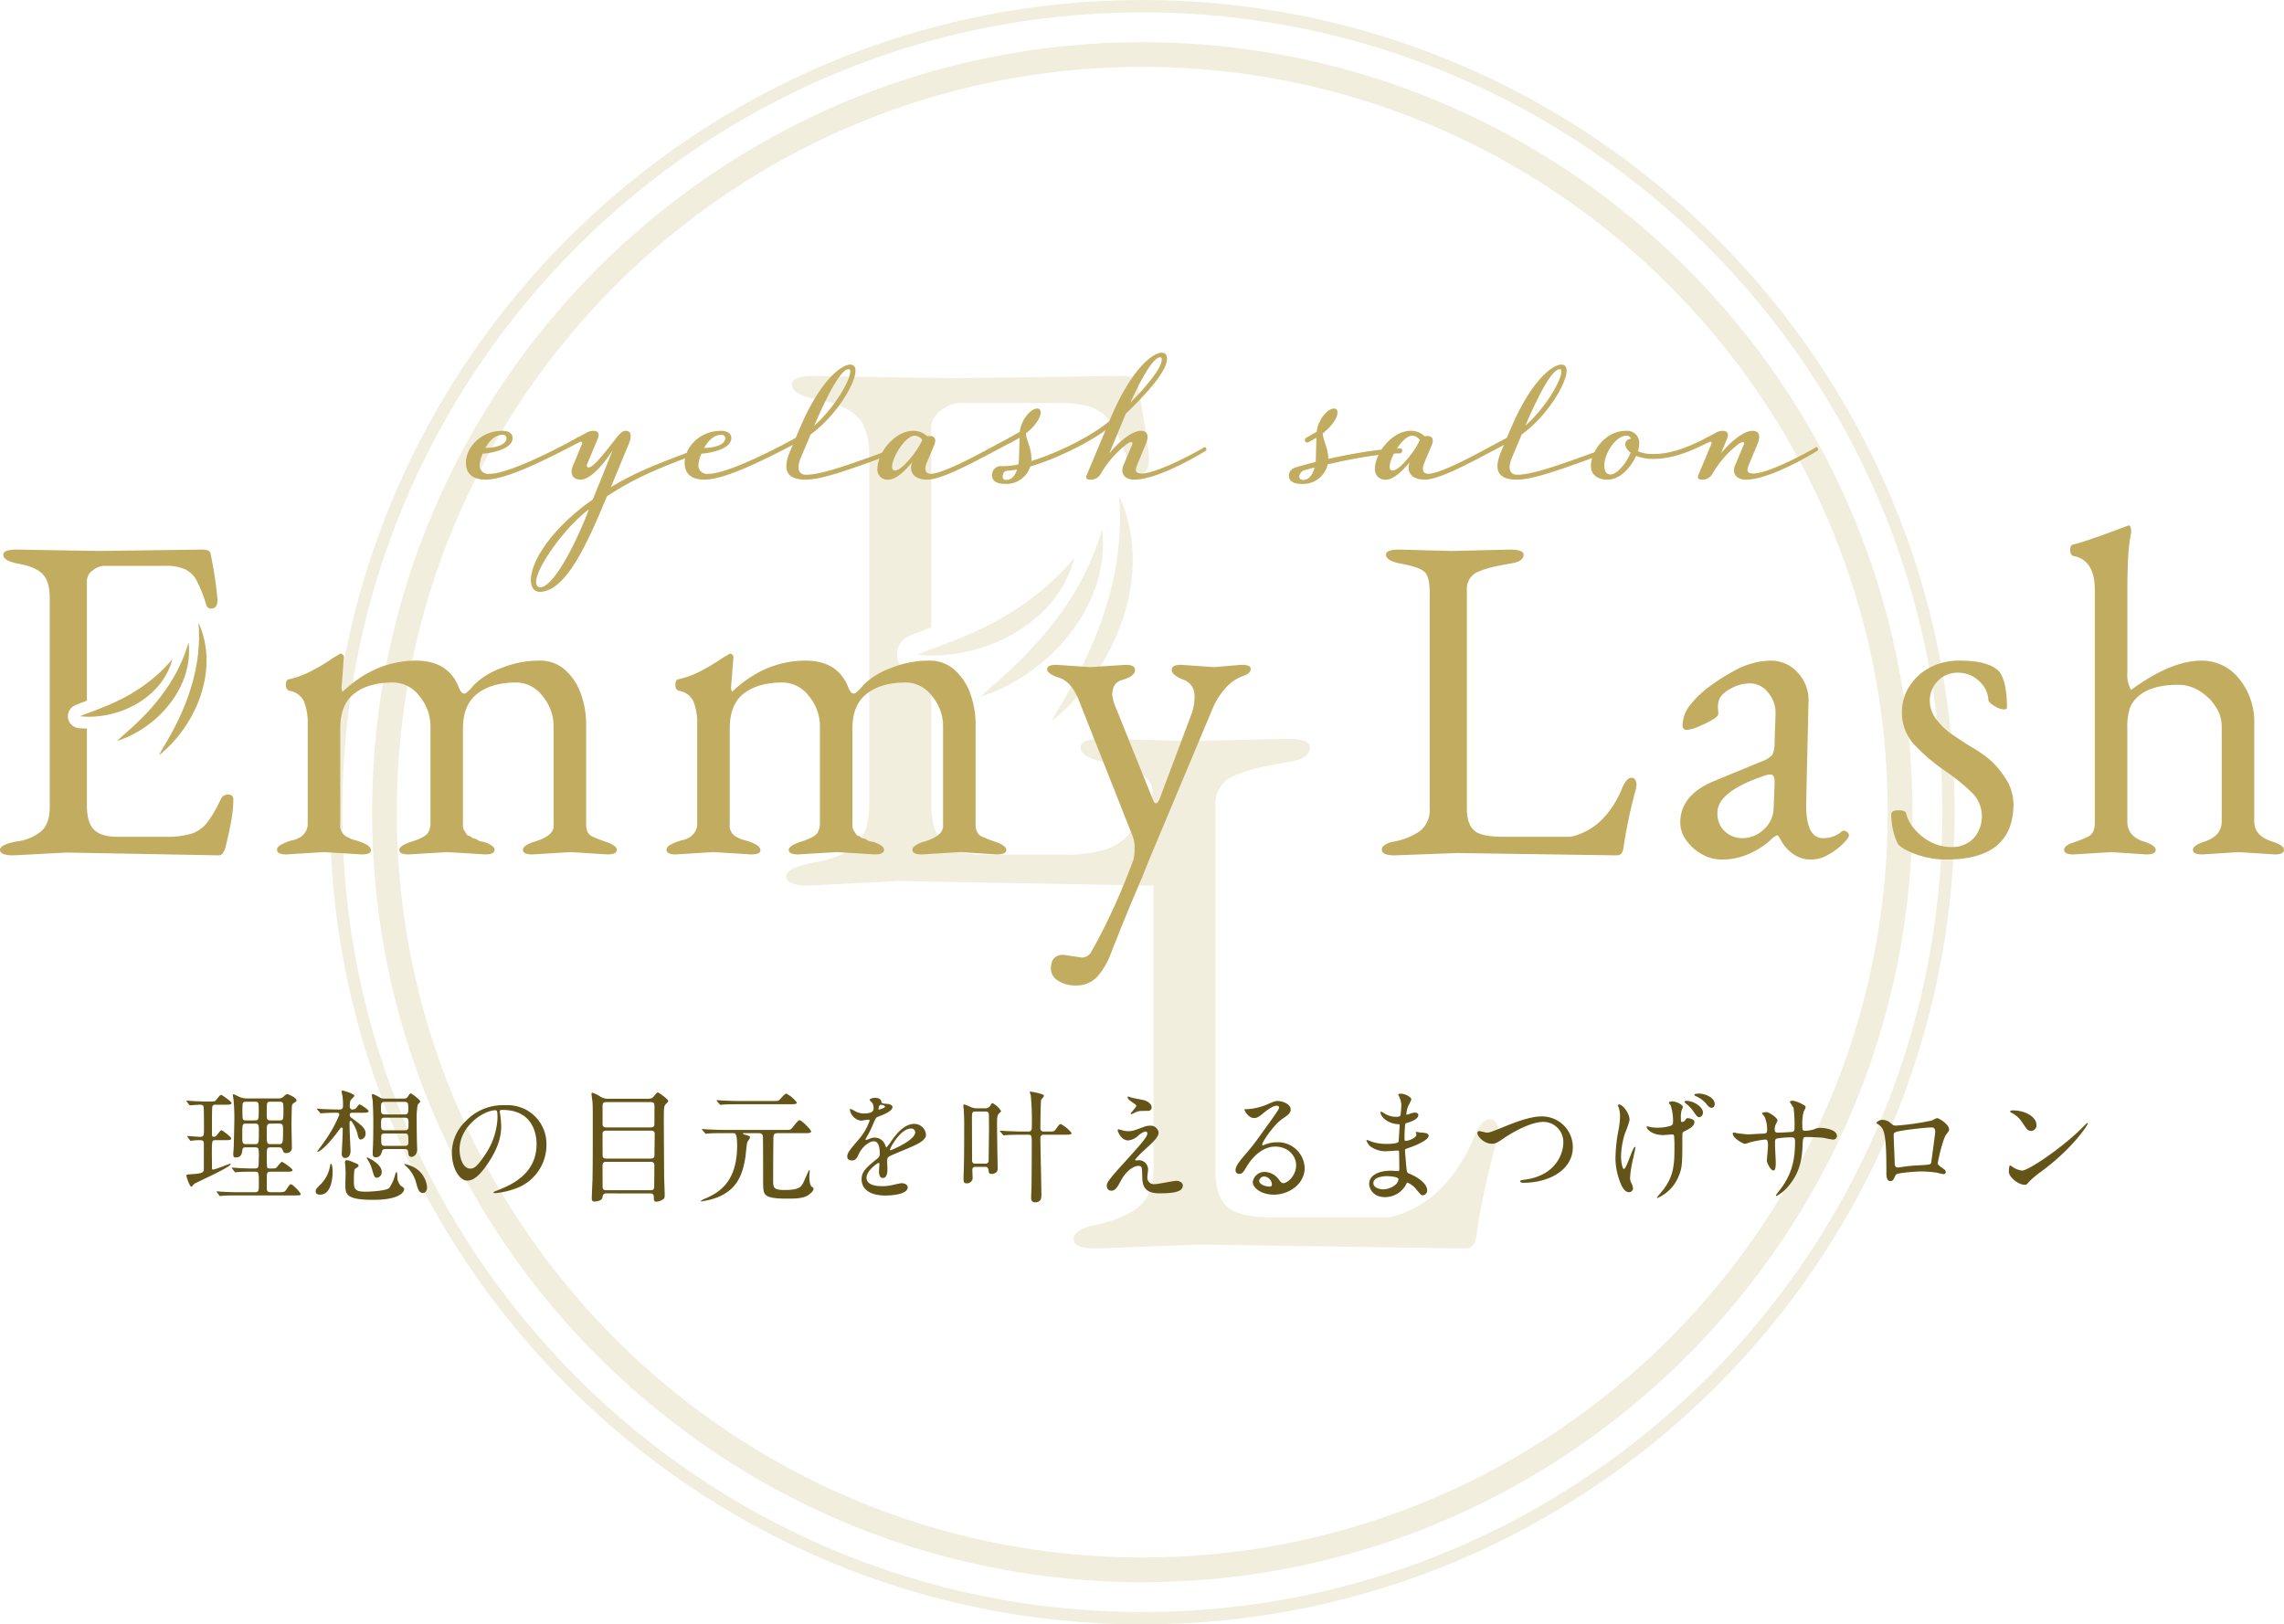 <svg xmlns="http://www.w3.org/2000/svg" width="560.83" height="398.962" viewBox="0 0 560.83 398.962">
  <g id="グループ_2150" data-name="グループ 2150" transform="translate(2004 3198.035)">
    <g id="グループ_2145" data-name="グループ 2145" transform="translate(1148.139 -11331.764)" opacity="0.21" style="mix-blend-mode: multiply;isolation: isolate">
      <path id="パス_13915" data-name="パス 13915" d="M358.342,398.962c-109.994,0-199.482-89.486-199.482-199.48S248.348,0,358.342,0,557.82,89.487,557.82,199.481s-89.484,199.48-199.478,199.48m0-395.927C250.019,3.035,161.9,91.161,161.9,199.481s88.123,196.445,196.446,196.445S554.788,307.8,554.788,199.481,466.661,3.035,358.342,3.035" transform="translate(-3229.999 8133.729)" fill="#c2ac60"/>
      <path id="パス_13916" data-name="パス 13916" d="M357.864,388.123c-104.281,0-189.122-84.839-189.122-189.12S253.583,9.883,357.864,9.883,546.981,94.722,546.981,199s-84.837,189.12-189.118,189.12m0-372.17C256.929,15.953,174.813,98.069,174.813,199s82.117,183.05,183.051,183.05S540.911,299.939,540.911,199,458.8,15.953,357.864,15.953" transform="translate(-3229.522 8134.205)" fill="#c2ac60"/>
      <path id="パス_13917" data-name="パス 13917" d="M438.48,270.6c-1.518,0-2.983,1.9-4.374,5.711q-5.906,12.747-15.794,16.93a23.024,23.024,0,0,1-4.757,1.525H385.782q-8.949,0-11.8-2.668t-2.856-8.941V193.548a7.46,7.46,0,0,1,4.945-7.417,37.026,37.026,0,0,1,5.237-1.713c1.578-.384,4.147-.887,7.7-1.525,3.547-.5,5.327-1.713,5.327-3.615,0-1.4-1.841-2.088-5.515-2.088l-23.97.563-21.311-.563c-3.682,0-5.523.691-5.523,2.088q0,2.672,6.851,3.8c3.174.527,7.471,1.452,9.662,4.115,3.349,4.072-1.346,9.26-3.815,12.455a13.523,13.523,0,0,1-6.372,4.666,33.593,33.593,0,0,1-10.655,1.33H313.907q-6.661,0-9.611-2.856t-2.946-9.9v-31.2c-1.333-.014-2.667-.072-3.963-.212a4.979,4.979,0,0,1-1.466-9.507c1.583-.7,3.175-1.273,4.715-1.83.253-.092.467-.182.713-.273V100.815a5.25,5.25,0,0,1,2.473-4.283,7.786,7.786,0,0,1,4.381-1.8h24.917q5.523,0,8.469,1.428a10.734,10.734,0,0,1,4.756,4.756,54.917,54.917,0,0,1,3.712,9.416c.376,1.27,1.074,1.9,2.089,1.9,1.773,0,2.667-1.2,2.667-3.615q0-3.427-2.855-18.838c-.128-1.143-1.27-1.706-3.427-1.706l-42.238.563-33.672-.563c-3.682,0-5.515.691-5.515,2.088q0,2.672,6.846,3.8,6.662,1.342,9.415,4.284t2.766,9.61v85.611q0,6.661-3.337,9.8t-10.174,4.282q-6.853,1.33-6.853,3.427c0,1.518,1.841,2.284,5.524,2.284l21.874-1.143,62.218,1.143a1.67,1.67,0,0,0,.528-.132v70.029q0,6.1-3.81,9.137t-11.6,4.56c-2.795.766-4.185,1.842-4.185,3.239,0,1.517,1.772,2.284,5.327,2.284l25.683-.955,65.254.955q2.288,0,2.668-3.239.947-7.99,5.131-24.158V274.6a.771.771,0,0,1,.2-.57q0-3.426-2.1-3.427" transform="translate(-3224.831 8137.985)" fill="#c2ac60"/>
      <path id="パス_13918" data-name="パス 13918" d="M335.073,130.642c-4.148,16.231-22.739,25.554-38.63,23.83,2.7-1.189,5.624-2.063,8.3-3.2,11.74-4.473,22-10.724,30.331-20.633" transform="translate(-3223.349 8140.043)" fill="#c2ac60"/>
      <path id="パス_13919" data-name="パス 13919" d="M341.122,123.9c2.216,18.549-12.853,35.793-29.837,41.213,1.607-1.633,3.329-3,4.953-4.475,11.321-10.087,20.6-21.719,24.884-36.738" transform="translate(-3222.63 8139.72)" fill="#c2ac60"/>
      <path id="パス_13920" data-name="パス 13920" d="M344.444,116.082c8.86,19.168-.713,42.884-16.517,55.416,1.165-2.308,2.532-4.4,3.762-6.567,8.571-14.8,14.285-31.489,12.755-48.85" transform="translate(-3221.826 8139.342)" fill="#c2ac60"/>
    </g>
    <g id="グループ_44" data-name="グループ 44" transform="translate(-2004 -3111.408)">
      <g id="グループ_41" data-name="グループ 41" transform="translate(0 0)">
        <g id="グループ_13" data-name="グループ 13">
          <path id="パス_1" data-name="パス 1" d="M109.512,27.237c0-3.594,3.447-7.864,8.994-7.864.6,0,2.47.147,2.47,1.8,0,2.473-4.42,3.6-7.341,3.82a8.383,8.383,0,0,0-.75,2.847,2.1,2.1,0,0,0,2.4,2.1c4.57,0,15.658-5.62,21.652-8.917.223-.15.527,0,.677.3a.562.562,0,0,1-.077.747c-10.338,5.474-18.655,9.294-23.152,9.294-3.52,0-4.87-1.723-4.87-4.124m9.967-6.067c0-.523-.377-.823-.973-.823-1.727,0-3.223,1.423-4.2,3.22,2.47,0,5.17-.747,5.17-2.4" transform="translate(4.89 -0.191)" fill="#c2ac60"/>
          <path id="パス_2" data-name="パス 2" d="M114.724,56.084c0-4.644,4.72-11.538,11.838-17.308,1.123-.97,2.247-1.72,3.37-2.547l4.87-12.061c-1.273,2.023-5.017,7.194-7.864,7.194-1.873,0-2.773-1.35-1.873-3.447l2.247-5.4c.15-.373-.223-.6-.677-.373a.557.557,0,0,1-.82-.223.6.6,0,0,1,.223-.823l2.547-1.35a3.128,3.128,0,0,1,1.5-.373c.9,0,1.65.523,1.05,1.947l-2.62,6.294c-.226.523.147.75.373.75,1.2,0,3.744-3.3,6.894-7.344,1.047-1.35,1.72-1.647,2.173-1.647.9,0,1.944.523.747,3.37l-4.344,10.488c6.217-3.82,12.285-6.067,21.279-9.441a.492.492,0,0,1,.6.377c.076.3.076.523-.15.673-9.814,3.6-16.108,6.22-22.7,10.641-4.944,11.988-10.191,23.449-16.558,23.449-1.347-.073-2.1-1.2-2.1-2.847M128.959,38.7C123.415,42.672,116,52.863,116,56.534c0,.527.227,1.273.973,1.273,3.147,0,8.391-9.738,11.988-19.105" transform="translate(15.633 -0.191)" fill="#c2ac60"/>
          <path id="パス_3" data-name="パス 3" d="M127.057,27.237c0-3.594,3.447-7.864,8.991-7.864.6,0,2.47.147,2.47,1.8,0,2.473-4.417,3.6-7.341,3.82a8.44,8.44,0,0,0-.747,2.847,2.094,2.094,0,0,0,2.4,2.1c4.567,0,15.658-5.62,21.652-8.917.223-.15.523,0,.673.3a.562.562,0,0,1-.077.747c-10.338,5.474-18.652,9.294-23.149,9.294-3.52,0-4.87-1.723-4.87-4.124m9.964-6.067c0-.523-.373-.823-.973-.823-1.724,0-3.22,1.423-4.194,3.22,2.47,0,5.167-.747,5.167-2.4" transform="translate(41.055 -0.191)" fill="#c2ac60"/>
          <path id="パス_4" data-name="パス 4" d="M136.073,35.49l2.173-5.17c5.394-12.961,10.791-16.258,12.588-16.258,1.2,0,1.347.823,1.347,1.5,0,3.147-4.644,11.014-11.014,15.658l-2.4,5.694c-1.273,3-.223,4.2,1.2,4.2,3.3,0,8.391-1.573,21.352-6.37a.5.5,0,0,1,.6.377c.073.3.073.523-.153.673-13.261,4.944-18.432,6.517-21.8,6.517-5.094,0-5.544-2.77-3.9-6.817m14.835-19.779c0-.15,0-.523-.447-.523-.977,0-3.223,1.8-8.394,13.858,4.8-4.194,8.841-11.011,8.841-13.335" transform="translate(57.879 -11.141)" fill="#c2ac60"/>
          <path id="パス_5" data-name="パス 5" d="M142.521,28.664c0-3.9,4.274-9.291,8.767-9.291a4.849,4.849,0,0,1,3.447,1.347,4.151,4.151,0,0,1,.6-.073c1.573,0,1.573,1.2,1.124,2.247l-1.8,4.27c-.9,2.1,0,2.773.9,2.773,3,0,11.541-4.647,15.808-6.97l3.67-1.947c.227-.15.527,0,.676.3a.565.565,0,0,1-.073.747l-3.674,1.95c-7.191,3.82-13.861,7.344-17.232,7.344-3.6,0-4.494-2.25-3.674-4.27-1.87,2.247-4.044,4.27-5.767,4.27a2.472,2.472,0,0,1-2.774-2.7m11.014-7.044a2.411,2.411,0,0,0-1.87-1.05c-2.25,0-5.547,5.32-5.547,7.644,0,.823.45.9.827.9,1.424,0,5.167-4.27,6.591-7.491" transform="translate(72.93 -0.191)" fill="#c2ac60"/>
          <path id="パス_6" data-name="パス 6" d="M152.034,32.721a2.24,2.24,0,0,1,2.173-.977,17.926,17.926,0,0,0,3.97-.447,8.992,8.992,0,0,0,.15-1.423l.15-5.094-1.947,1.047a.563.563,0,0,1-.827-.223.677.677,0,0,1,.227-.823l2.623-1.5c.15-2.4,2.4-5.694,4.267-5.694.6,0,.827.377.827.973,0,1.723-2.174,4.047-3.6,5.094,0,1.723,1.423,3.447,1.347,6.817,7.344-2.244,15.958-6.891,19.405-10.038.153-.15.527-.073.75.15.3.3.226.6,0,.75-3.67,3.37-12.811,8.241-20.452,10.488a6.127,6.127,0,0,1-6.221,4.27c-3.37,0-3.52-2.023-2.847-3.37m5.844-.15c-.823.15-2.4.3-2.4.3a1,1,0,0,0-.9.523c-.453.973-.376,1.723.674,1.723,1.273,0,2.1-1.05,2.62-2.547" transform="translate(91.88 -3.875)" fill="#c2ac60"/>
          <path id="パス_7" data-name="パス 7" d="M159.393,43.153l5.617-13.411c5.547-13.335,10.941-16.635,12.741-16.635,1.2,0,1.347.823,1.347,1.5,0,3-4.87,8.467-10.114,13.485l-4.047,9.741c1.65-2.023,5.17-5.544,7.794-5.544,1.2,0,2.247.75,1.123,3.374l-2.023,4.867c-.6,1.423-.6,2.25,1.05,2.25,3.22,0,11.461-4.12,15.358-6.444.227-.15.45.073.523.3a.5.5,0,0,1-.223.6s-11.238,7.044-17.458,7.044c-2.25,0-3.524-1.423-2.7-3.447l2.174-5.167c.3-.677-.374-.827-1.274-.153a24.968,24.968,0,0,0-6.447,7.344,2.745,2.745,0,0,1-2.62,1.423c-.673,0-1.2-.3-.823-1.123m18.432-28.4c0-.15,0-.523-.447-.523-.9,0-3.073,1.87-7.27,11.161,4.047-4.12,7.717-8.541,7.717-10.638" transform="translate(107.448 -13.107)" fill="#c2ac60"/>
          <path id="パス_8" data-name="パス 8" d="M175.766,33.1a2.4,2.4,0,0,1,1.42-1.05c1.2-.377,2.85-.823,4.874-1.347a3.04,3.04,0,0,0,.077-.827l.147-5.094-1.947,1.05a.562.562,0,0,1-.827-.227.678.678,0,0,1,.227-.823l2.624-1.5c.15-2.4,2.4-5.694,4.267-5.694.6,0,.827.377.827.973,0,1.723-2.174,4.047-3.6,5.1,0,1.723,1.273,3.37,1.35,6.294,5.694-1.277,12.888-2.55,17.682-2.55a.447.447,0,0,1,.447.6c-.073.377-.3.6-.447.6-4.72,0-12.138,1.35-17.832,2.7a6.2,6.2,0,0,1-6.367,4.8c-3.373,0-3.447-1.95-2.923-3m6.067-1.05-2.473.673a1.77,1.77,0,0,0-1.124.977c-.3.673-.223,1.42.827,1.42,1.423,0,2.323-1.347,2.77-3.07" transform="translate(140.961 -3.875)" fill="#c2ac60"/>
          <path id="パス_9" data-name="パス 9" d="M182.43,28.664c0-3.9,4.273-9.291,8.767-9.291a4.849,4.849,0,0,1,3.447,1.347,4.152,4.152,0,0,1,.6-.073c1.574,0,1.574,1.2,1.124,2.247l-1.8,4.27c-.9,2.1,0,2.773.9,2.773,3,0,11.541-4.647,15.808-6.97l3.671-1.947c.227-.15.526,0,.677.3a.565.565,0,0,1-.073.747l-3.673,1.95c-7.191,3.82-13.861,7.344-17.232,7.344-3.6,0-4.5-2.25-3.674-4.27-1.87,2.247-4.044,4.27-5.767,4.27a2.472,2.472,0,0,1-2.773-2.7m11.014-7.044a2.411,2.411,0,0,0-1.87-1.05c-2.25,0-5.547,5.32-5.547,7.644,0,.823.45.9.827.9,1.423,0,5.167-4.27,6.591-7.491" transform="translate(155.193 -0.191)" fill="#c2ac60"/>
          <path id="パス_10" data-name="パス 10" d="M193.111,35.49l2.174-5.17c5.4-12.961,10.791-16.258,12.591-16.258,1.2,0,1.347.823,1.347,1.5,0,3.147-4.647,11.014-11.014,15.658l-2.4,5.694c-1.273,3-.223,4.2,1.2,4.2,3.294,0,8.391-1.573,21.349-6.37a.5.5,0,0,1,.6.377c.073.3.073.523-.15.673-13.261,4.944-18.432,6.517-21.8,6.517-5.1,0-5.547-2.77-3.9-6.817m14.838-19.779c0-.15,0-.523-.45-.523-.973,0-3.22,1.8-8.394,13.858,4.8-4.194,8.844-11.011,8.844-13.335" transform="translate(175.449 -11.141)" fill="#c2ac60"/>
          <path id="パス_11" data-name="パス 11" d="M199.762,27.617c.227-3.524,3.673-8.244,8.617-8.244a2.954,2.954,0,0,1,3.22,3.22,5.973,5.973,0,0,1-.3,1.8,8.811,8.811,0,0,0,3.747.677c3,0,6.967-.753,13.185-4.047.223-.153.527,0,.677.3a.567.567,0,0,1-.077.75c-6.517,3.447-10.638,4.2-13.785,4.2a11.072,11.072,0,0,1-4.2-.75c-1.274,2.847-3.97,5.844-6.967,5.844-2.847,0-4.27-1.5-4.12-3.744m9.741-2.924a2.846,2.846,0,0,1-1.347-1.947,1.472,1.472,0,0,1,1.42-1.427,1.083,1.083,0,0,0-1.124-.747c-2.547,0-5.247,4.194-5.394,6.967-.076,1.35.227,2.547,1.573,2.547s3.82-2.547,4.871-5.394" transform="translate(190.897 -0.191)" fill="#c2ac60"/>
          <path id="パス_12" data-name="パス 12" d="M208.447,30.237l3.224-7.717c.15-.373-.227-.6-.677-.373a.563.563,0,0,1-.827-.227.6.6,0,0,1,.23-.823l2.547-1.347a3.136,3.136,0,0,1,1.5-.377c.9,0,1.647.527,1.05,1.947l-1.5,3.6c1.647-2.02,5.167-5.544,7.788-5.544,1.2,0,2.25.75,1.126,3.374l-2.026,4.87c-.6,1.42-.6,2.247,1.05,2.247,3.223,0,11.464-4.12,15.361-6.444.223-.15.447.073.523.3a.5.5,0,0,1-.224.6s-11.238,7.044-17.458,7.044c-2.247,0-3.52-1.423-2.694-3.447l2.167-5.167c.38-.9-.67-.6-1.273-.153a24.962,24.962,0,0,0-6.441,7.344,2.813,2.813,0,0,1-2.62,1.423c-.6,0-1.2-.223-.827-1.123" transform="translate(208.581 -0.191)" fill="#c2ac60"/>
          <path id="パス_13" data-name="パス 13" d="M105.888,85.986l-9.245.572c-1.525,0-2.281-.38-2.281-1.142,0-.459.3-.854.909-1.2a11.211,11.211,0,0,1,1.944-.857,6.209,6.209,0,0,1,1.252-.343,4.036,4.036,0,0,0,1.142-.456,3.155,3.155,0,0,0,1.145-.8,3.632,3.632,0,0,0,1.139-2.63V54.6a14.037,14.037,0,0,0-.915-5.593,4.64,4.64,0,0,0-3.536-2.623q-.914-.23-.912-1.488t.8-1.365a21.9,21.9,0,0,0,5.305-1.944,51.219,51.219,0,0,0,5.535-3.306l1.714-1.029h.11c.309,0,.572.23.805.686l-.572,7.3a2.365,2.365,0,0,0,.23,1.371q8.1-7.641,18.031-7.647,8.1,0,10.613,6.848c.38.839.8,1.252,1.255,1.252.383,0,1.179-.719,2.4-2.167a18.188,18.188,0,0,1,6.392-3.992,24.8,24.8,0,0,1,9.814-1.941,9,9,0,0,1,5.994,2.17,13.808,13.808,0,0,1,3.937,5.764,22.042,22.042,0,0,1,1.368,7.929V79.138c0,1.524.474,2.51,1.427,2.972a34.378,34.378,0,0,0,3.827,1.482q2.278.914,2.281,1.824c0,.762-.762,1.142-2.281,1.142l-9.022-.572-9.468.572c-1.525,0-2.284-.38-2.284-1.142q0-1.024,2.624-1.941a1,1,0,0,0,.456-.113c2.587-.839,4.035-1.861,4.338-3.083a1.257,1.257,0,0,0,.116-.569V55.171a11.512,11.512,0,0,0-2.74-7.534,8.122,8.122,0,0,0-6.392-3.306q-6.052,0-9.588,2.734t-3.539,8.562v23.51a2.473,2.473,0,0,0,.343,1.6l.459.686a1.019,1.019,0,0,0,.566.566c.38.077.609.2.686.343a1.572,1.572,0,0,0,.8.343c.383.077.609.19.686.343a3.634,3.634,0,0,0,1.6.456q2.627.918,2.623,1.941,0,1.143-2.281,1.142l-9.358-.572-9.475.572q-2.282,0-2.281-1.142,0-1.024,3.2-2.054t3.879-2.167a4.646,4.646,0,0,0,.572-2.057V55.171a11.5,11.5,0,0,0-2.743-7.534,8.118,8.118,0,0,0-6.392-3.306q-6.043,0-9.53,2.682t-3.478,8.614v23.51a3.05,3.05,0,0,0,1.31,2.914,9.411,9.411,0,0,0,1.772.854q4.449,1.143,4.448,2.623c0,.686-.762,1.029-2.281,1.029Z" transform="translate(-26.338 36.666)" fill="#c2ac60"/>
          <path id="パス_14" data-name="パス 14" d="M137.13,85.986l-9.245.572c-1.524,0-2.281-.38-2.281-1.142,0-.459.3-.854.909-1.2a11.208,11.208,0,0,1,1.944-.857,6.209,6.209,0,0,1,1.252-.343,4.036,4.036,0,0,0,1.142-.456,3.155,3.155,0,0,0,1.145-.8,3.632,3.632,0,0,0,1.139-2.63V54.6a14.038,14.038,0,0,0-.915-5.593,4.64,4.64,0,0,0-3.536-2.623q-.914-.23-.912-1.488t.8-1.365a21.9,21.9,0,0,0,5.305-1.944,51.22,51.22,0,0,0,5.535-3.306l1.714-1.029h.11c.309,0,.572.23.805.686l-.572,7.3a2.366,2.366,0,0,0,.23,1.371q8.1-7.641,18.031-7.647,8.1,0,10.613,6.848c.38.839.8,1.252,1.255,1.252.383,0,1.182-.719,2.4-2.167a18.188,18.188,0,0,1,6.392-3.992,24.8,24.8,0,0,1,9.814-1.941,9,9,0,0,1,5.994,2.17A13.808,13.808,0,0,1,200.13,46.9a22.044,22.044,0,0,1,1.368,7.929V79.138c0,1.524.475,2.51,1.427,2.972a34.38,34.38,0,0,0,3.827,1.482q2.278.914,2.281,1.824c0,.762-.762,1.142-2.281,1.142l-9.022-.572-9.468.572c-1.524,0-2.284-.38-2.284-1.142q0-1.024,2.623-1.941a1,1,0,0,0,.456-.113c2.587-.839,4.035-1.861,4.338-3.083a1.256,1.256,0,0,0,.116-.569V55.171a11.512,11.512,0,0,0-2.74-7.534,8.122,8.122,0,0,0-6.392-3.306q-6.052,0-9.588,2.734t-3.539,8.562v23.51a2.473,2.473,0,0,0,.343,1.6l.459.686a1.019,1.019,0,0,0,.566.566c.38.077.609.2.686.343a1.572,1.572,0,0,0,.8.343c.383.077.609.19.686.343a3.634,3.634,0,0,0,1.6.456q2.627.918,2.624,1.941,0,1.143-2.281,1.142l-9.358-.572-9.474.572q-2.282,0-2.281-1.142,0-1.024,3.2-2.054t3.879-2.167a4.644,4.644,0,0,0,.572-2.057V55.171a11.5,11.5,0,0,0-2.743-7.534,8.118,8.118,0,0,0-6.392-3.306q-6.043,0-9.53,2.682t-3.478,8.614v23.51a3.05,3.05,0,0,0,1.31,2.914,9.41,9.41,0,0,0,1.772.854q4.45,1.143,4.448,2.623c0,.686-.762,1.029-2.281,1.029Z" transform="translate(38.06 36.666)" fill="#c2ac60"/>
          <path id="パス_15" data-name="パス 15" d="M174.967,101.035q-1.713,4.22-3.138,7.874a19.029,19.029,0,0,1-3.367,5.819,7.118,7.118,0,0,1-5.593,2.17,7.42,7.42,0,0,1-3.995-1.142,3.412,3.412,0,0,1-1.824-2.969q0-3.421,3.083-3.422l4.567.686a2.65,2.65,0,0,0,2.167-1.258q2.622-4.564,5.247-10.215t5.14-12.38a9.569,9.569,0,0,0,.34-2.856,7.866,7.866,0,0,0-.459-3.077L163.9,46.821q-1.942-4.794-5.137-5.593-2.627-.914-2.624-2.051,0-1.029,2.281-1.029l8.333.569,8.676-.569c1.518,0,2.281.419,2.281,1.255,0,1.068-1.1,1.9-3.309,2.51q-2.282.689-2.284,3.649a11.668,11.668,0,0,0,.915,3.2l9.015,22.372q.344,1.029.8,1.029c.309,0,.609-.377.915-1.139L191.4,50.7a12.542,12.542,0,0,0,.915-4.907,4.039,4.039,0,0,0-2.743-3.995q-2.852-1.143-2.853-2.4t2.287-1.255l8.1.569,6.735-.569c1.524,0,2.281.343,2.281,1.029q0,1.134-2.167,1.825a10.493,10.493,0,0,0-4.108,2.966,17.351,17.351,0,0,0-3.083,4.91L181.245,85.855l-1.825,4.564q-1.827,4.22-4.454,10.616" transform="translate(100.996 38.509)" fill="#c2ac60"/>
          <path id="パス_16" data-name="パス 16" d="M201.584,103.429,186.177,104q-3.2,0-3.2-1.371c0-.839.833-1.482,2.51-1.941a16.212,16.212,0,0,0,6.961-2.737,6.6,6.6,0,0,0,2.284-5.483V39.513q0-3.986-1.258-5.134c-.836-.762-2.623-1.405-5.363-1.941-2.74-.456-4.111-1.212-4.111-2.281q0-1.258,3.315-1.255l12.784.34,14.379-.34q3.306,0,3.309,1.255c0,1.139-1.068,1.864-3.2,2.167q-3.2.574-4.623.915a21.65,21.65,0,0,0-3.141,1.029,4.474,4.474,0,0,0-2.966,4.448V92.47q0,3.77,1.714,5.366t7.074,1.6h16.662a13.663,13.663,0,0,0,2.853-.915q5.937-2.507,9.475-10.154c.833-2.287,1.714-3.426,2.624-3.426q1.258,0,1.258,2.054a.464.464,0,0,0-.116.343v.23a121.044,121.044,0,0,0-3.08,14.492q-.23,1.942-1.6,1.944Z" transform="translate(156.328 19.453)" fill="#c2ac60"/>
          <path id="パス_17" data-name="パス 17" d="M228.714,82.21a18.9,18.9,0,0,1-4.739,2.966,15.974,15.974,0,0,1-6.9,1.482,9.792,9.792,0,0,1-4.852-1.31,11.431,11.431,0,0,1-3.827-3.423,7.4,7.4,0,0,1-1.482-4.283q0-6.846,8.33-10.267l11.642-4.8a6.421,6.421,0,0,0,2.624-1.595,6.807,6.807,0,0,0,.572-2.972l.23-7.071v-.23a7.583,7.583,0,0,0-1.883-5.134,5.572,5.572,0,0,0-4.283-2.173,9.519,9.519,0,0,0-4.678,1.2,6.96,6.96,0,0,0-2.737,2.226,5.277,5.277,0,0,0-.572,2.4l.113,1.595c0,.456-.533.992-1.6,1.6a29.334,29.334,0,0,1-3.425,1.653,8.119,8.119,0,0,1-2.624.738c-.762,0-1.139-.34-1.139-1.022a8.192,8.192,0,0,1,1.825-5.027,23.738,23.738,0,0,1,4.739-4.561,48.579,48.579,0,0,1,6.1-3.882,18.9,18.9,0,0,1,8.905-2.51,8.812,8.812,0,0,1,6.735,2.966,9.817,9.817,0,0,1,2.623,7.191l-.569,24.652v.686q0,8.1,4.105,8.1a6.674,6.674,0,0,0,4.567-1.6.8.8,0,0,1,.572-.223,1.273,1.273,0,0,1,.851.343,1.131,1.131,0,0,1,.4.909v.116a9.072,9.072,0,0,1-1.938,2.284,16.393,16.393,0,0,1-3.426,2.4,8.008,8.008,0,0,1-3.762,1.022,7.428,7.428,0,0,1-4.739-1.482A9.887,9.887,0,0,1,231.8,82.21c-.536-.989-.876-1.485-1.029-1.485q-.574,0-2.054,1.485m-12.668-7.078a5.937,5.937,0,0,0,1.825,4.626,6.38,6.38,0,0,0,4.451,1.653,7.635,7.635,0,0,0,5.02-2.054,7.307,7.307,0,0,0,2.51-5.6l.23-5.59V67.6q0-1.823-1.026-1.825a4.627,4.627,0,0,0-1.6.343Q216.048,70,216.047,75.133" transform="translate(205.662 37.818)" fill="#c2ac60"/>
          <path id="パス_18" data-name="パス 18" d="M253.858,72.964q0,13.7-16.436,13.693a21.416,21.416,0,0,1-7.874-1.423q-3.66-1.428-4.225-2.682a16.994,16.994,0,0,1-1.482-6.964c0-.68.6-1.022,1.825-1.022,1.142,0,1.748.266,1.825.8a9.315,9.315,0,0,0,2.112,3.882,12.917,12.917,0,0,0,3.992,3.138,10.521,10.521,0,0,0,4.852,1.2,7.3,7.3,0,0,0,5.651-2.17,8.193,8.193,0,0,0-.058-10.785,46.874,46.874,0,0,0-6.848-5.648,45.236,45.236,0,0,1-7.815-6.677,11.46,11.46,0,0,1-2.911-7.935,11.6,11.6,0,0,1,1.711-6.049,13.225,13.225,0,0,1,4.9-4.678,15.421,15.421,0,0,1,7.763-1.828q6.851,0,9.475,2.623,1.933,2.516,1.938,8.905c0,.306-.266.453-.8.453a5.166,5.166,0,0,1-2.287-.854c-.986-.569-1.482-1.084-1.482-1.54a6.635,6.635,0,0,0-2.281-4.564,7.224,7.224,0,0,0-5.137-2.057,6.581,6.581,0,0,0-5.02,2.057,6.74,6.74,0,0,0-1.944,4.791,7.556,7.556,0,0,0,1.944,5.02,15.472,15.472,0,0,0,3.422,3.2q.68.464,1.769,1.2t2.565,1.656q1.942,1.139,3.254,2.054a21.188,21.188,0,0,1,2.565,2.109,21.5,21.5,0,0,1,2.74,3.367,11.753,11.753,0,0,1,2.287,6.735" transform="translate(240.553 37.816)" fill="#c2ac60"/>
          <path id="パス_19" data-name="パス 19" d="M249.236,107.2l-9.248.572q-2.278,0-2.278-1.142,0-1.024,2.054-1.711a35.11,35.11,0,0,0,3.765-1.485q1.713-.794,1.711-3.426V42.827q0-7.306-5.134-8.33c-.615-.153-.918-.646-.918-1.485s.269-1.292.8-1.368q2.971-.684,13.24-4.567l.233-.113c.453,0,.686.456.686,1.371a3.806,3.806,0,0,1-.113,1.026,46.857,46.857,0,0,0-.634,5.991q-.165,3.485-.172,7.935V63.142a7.385,7.385,0,0,0,.918,4.225q9.817-7.186,17.232-7.191a11.621,11.621,0,0,1,9.3,4.451,16.74,16.74,0,0,1,3.707,11.07V99.663q0,3.66,4.678,5.024c1.754.612,2.626,1.258,2.626,1.941,0,.762-.759,1.142-2.284,1.142l-8.9-.572-8.9.572c-1.525,0-2.281-.38-2.281-1.142,0-.683.869-1.329,2.623-1.941q4.445-1.368,4.448-5.024V76.382A8.851,8.851,0,0,0,274.8,71.3a12.653,12.653,0,0,0-4-3.765,9.668,9.668,0,0,0-5.017-1.43q-6.282,0-9.478,2.51a7.6,7.6,0,0,0-2.449,3.144,15.127,15.127,0,0,0-.634,5.076v23.168q.23,3.545,4.344,4.681,2.622.918,2.624,1.941c0,.762-.765,1.142-2.281,1.142Z" transform="translate(269.139 15.456)" fill="#c2ac60"/>
          <g id="グループ_5" data-name="グループ 5" transform="translate(0 48.356)">
            <path id="パス_20" data-name="パス 20" d="M128.067,89.047a1.988,1.988,0,0,0-1.714,1.142,30.815,30.815,0,0,1-3.254,5.648,8.132,8.132,0,0,1-3.82,2.8,20.136,20.136,0,0,1-6.392.8H101.018q-4,0-5.767-1.714t-1.766-5.936V72.856c-.692-.015-1.387-.037-2.06-.11a2.929,2.929,0,0,1-.86-5.593c.931-.407,1.867-.747,2.77-1.074.055-.021.1-.04.15-.058V36.547a3.147,3.147,0,0,1,1.482-2.568,4.673,4.673,0,0,1,2.63-1.084h14.948a11.957,11.957,0,0,1,5.079.857,6.42,6.42,0,0,1,2.853,2.853,32.858,32.858,0,0,1,2.229,5.648c.223.762.643,1.142,1.252,1.142q1.6,0,1.6-2.17a95.386,95.386,0,0,0-1.714-11.3c-.077-.686-.762-1.022-2.054-1.022L96.45,29.24l-20.2-.337c-2.21,0-3.309.413-3.309,1.252,0,1.068,1.365,1.825,4.105,2.281q4,.8,5.648,2.568t1.659,5.767V92.127q0,3.995-2,5.878a11.456,11.456,0,0,1-6.1,2.568q-4.114.8-4.111,2.057c0,.909,1.105,1.368,3.312,1.368l13.121-.686L125.9,104c.686,0,1.215-.649,1.595-1.941q.914-3.655,1.43-6.563a30.2,30.2,0,0,0,.514-5.195c0-.833-.462-1.252-1.371-1.252" transform="translate(-72.141 -28.903)" fill="#c2ac60"/>
            <path id="パス_21" data-name="パス 21" d="M101.264,37.7c-2.44,9.545-13.375,15.028-22.721,14.014,1.592-.7,3.309-1.212,4.883-1.88,6.9-2.63,12.937-6.306,17.838-12.135" transform="translate(-58.945 -10.778)" fill="#c2ac60"/>
            <path id="パス_22" data-name="パス 22" d="M99.08,36.338c1.3,10.91-7.558,21.052-17.547,24.239.946-.961,1.956-1.766,2.914-2.633C91.1,52.012,96.564,45.173,99.08,36.338" transform="translate(-52.782 -13.578)" fill="#c2ac60"/>
            <path id="パス_23" data-name="パス 23" d="M94.6,34.764c5.21,11.272-.419,25.222-9.713,32.593.686-1.359,1.488-2.59,2.213-3.863,5.039-8.706,8.4-18.521,7.5-28.73" transform="translate(-45.872 -16.822)" fill="#c2ac60"/>
          </g>
        </g>
      </g>
      <path id="パス_13843" data-name="パス 13843" d="M-240.109-25.676a4.494,4.494,0,0,1-1.851-.273c-.273-.091-1.578-.759-1.73-.759-.121,0-.121.091-.121.182,0,.152.121.941.152,1.123.061.607.212,2.276.212,4.764,0,.364-.121,5.887-.152,6.737,0,.273-.121,1.608-.121,1.912,0,.637.152.819.577.819,1.366,0,1.517-.85,1.669-1.851.121-.637.334-.637,1.032-.637h1.973c.273,0,.728,0,.91.334a8.577,8.577,0,0,1,.091,2.367c0,2.246,0,2.488-.941,2.488h-.577c-.971,0-1.942-.03-3.763-.121-.182,0-1.032-.091-1.214-.091-.061,0-.121.03-.121.061,0,.061.03.061.121.212l.546.7c.091.121.152.182.243.182s.486-.061.577-.061c.728-.061,2.094-.091,3.46-.091h.728c.971,0,.971.182.971,2.883,0,1.7,0,2.155-.941,2.155h-4.37c-.789,0-1.73,0-3.763-.121-.152,0-1.032-.091-1.214-.091-.061,0-.091.03-.091.061a.385.385,0,0,0,.121.212l.516.7c.091.121.152.182.243.182.061,0,.728-.061.819-.091,1.092-.061,2.488-.061,3.247-.061h14.293c1.244,0,1.4,0,1.4-.334,0-.364-1.912-2.4-2.4-2.4-.243,0-.334.121-.971,1.092-.577.85-.637.85-2,.85h-2.033c-.364,0-.789-.091-.88-.546-.03-.182-.03-.425-.03-2.488,0-1.608,0-2,.91-2h3.915c.941,0,1.487,0,1.487-.425,0-.364-2.4-2-2.579-2-.273,0-1.153,1.214-1.366,1.426-.152.152-.334.212-1.214.212-.7,0-.941,0-1.062-.273a23.313,23.313,0,0,1-.091-2.61c0-2.064,0-2.306.91-2.306h1.973c.364,0,.728,0,.91.425.395.88.425.971.941.971a1.29,1.29,0,0,0,1.426-1.457c0-.759-.091-4.522-.091-5.371,0-1.4.061-4.188.091-4.552a1.021,1.021,0,0,1,.516-.941c.486-.3.637-.395.637-.637,0-.637-2.124-1.548-2.337-1.548a3.461,3.461,0,0,0-.88.668,1.738,1.738,0,0,1-1.335.425Zm-.455,5.4c-.91,0-.91-.121-.91-2.61,0-1.669,0-1.973.91-1.973h2.185c.91,0,.91.3.91,1.942,0,2.367,0,2.64-.91,2.64Zm8.072.789c1,0,1,.364,1,1.942,0,2.944-.091,3.1-1.062,3.1H-234.5c-1,0-1-.152-1-2.883,0-1.821,0-2.155,1-2.155Zm-8.072,5.038c-.941,0-.941-.364-.941-2.033,0-2.883,0-3,.941-3h2.185c.941,0,.941.364.941,1.973,0,2.762,0,3.065-.941,3.065Zm8.163-10.409c1,0,1,.212,1,2.276s0,2.306-1,2.306H-234.5c-1,0-1-.273-1-1.973,0-2.549,0-2.61,1-2.61Zm-13.2,9.438c.85,0,1.366,0,1.366-.455,0-.364-2.215-2-2.4-2-.243,0-1,1.123-1.184,1.3a1.019,1.019,0,0,1-.7.334c-.425,0-.425-.395-.425-.546v-3.247c0-.577,0-3.4.091-3.672a.732.732,0,0,1,.789-.425h2.458c.91,0,1.457,0,1.457-.425,0-.364-2.367-2-2.549-2-.3,0-1.153,1.184-1.366,1.426-.243.212-.364.212-1.517.212h-.577c-1.244,0-2.458-.061-3.733-.121-.182,0-1.032-.091-1.244-.091-.061,0-.091,0-.091.061s.061.091.121.212l.516.7c.091.152.152.182.273.182,0,0,2.033-.152,2.4-.152.425,0,.819.061.91.516s.091,4.552.091,5.341c0,1.639,0,2.033-.971,2.033-.486,0-2.883-.212-3.035-.212-.061,0-.091.03-.091.061,0,.061,0,.091.091.212l.516.7c.091.152.121.212.243.212.091,0,.637-.091.759-.091a14.127,14.127,0,0,1,1.517-.061c.88,0,.941.364.941,1.062v5.766c0,1,0,1.335-2.883,1.517-1.275.091-1.4.091-1.4.364,0,.395.85,2.731,1.214,2.731.121,0,.577-.577.7-.7.516-.395,8.983-4.1,8.983-4.886,0-.03-.03-.061-.091-.061-.364,0-3.7,1.426-4.249,1.426-.212,0-.243-.152-.273-.3,0-.486-.03-3.369-.03-3.551,0-3.338.03-3.369.941-3.369Zm43.912,2.185c.364,0,.85,0,.91.668.091.819.152,1.244.85,1.244.364,0,1.366-.334,1.366-1.942,0-.3-.061-1.578-.061-1.851-.03-1.669-.061-3.369-.061-5.038a20.1,20.1,0,0,1,.243-3.945c.091-.152.637-.668.637-.819,0-.455-2.185-2-2.367-2-.212,0-.7.88-.819,1a1.218,1.218,0,0,1-.88.3h-4.643a2.423,2.423,0,0,1-1.153-.243,11.621,11.621,0,0,0-1.73-.88.268.268,0,0,0-.3.3c0,.182.152.971.182,1.123.121,1.3.182,4.036.182,5.371,0,.243,0,4.7-.091,6.13-.03.455-.061,1.335-.061,1.7,0,.607.182.91.759.91,1.153,0,1.4-1,1.548-1.517.121-.516.637-.516.85-.516Zm.03-7.708c.941,0,.971.334.971,1.548s-.03,1.548-.971,1.548h-4.825c-.941,0-.941-.334-.941-1.548s0-1.548.941-1.548Zm-.061-3.884c.971,0,.971.425.971,1.548s0,1.548-.971,1.548h-4.734c-1,0-1-.425-1-1.548s0-1.548,1-1.548Zm.091,7.769c.91,0,.91.243.91,2.246,0,.789-.546.789-.91.789h-4.855c-.91,0-.91-.243-.91-2.276,0-.759.546-.759.91-.759Zm-10.5-5.1c1.032,0,1.639,0,1.639-.395s-2.064-1.669-2.215-1.669c-.212,0-.789.91-.941,1.032a1.585,1.585,0,0,1-.85.243.628.628,0,0,1-.607-.607,4.934,4.934,0,0,1,.152-1.578c.061-.243.971-.971.971-1.184,0-.516-2.7-1.275-2.792-1.275-.121,0-.364.03-.364.212s.212.971.243,1.153a18.638,18.638,0,0,1,.121,2.367c0,.91-.516.91-.91.91-1.153,0-3.126-.061-4.279-.121-.182,0-.941-.091-1.092-.091-.061,0-.121,0-.121.061s0,.061.121.212l.607.7c.091.121.152.182.243.182.121,0,.577-.061.668-.061.182,0,1.275-.091,3.4-.091a.473.473,0,0,1,.455.486,30.365,30.365,0,0,1-3.368,6.16c-.3.455-2.064,2.853-2.064,2.913,0,.03,0,.061.03.061.061,0,1.4-.091,5.22-5.22.516-.668.577-.759.728-.759a.3.3,0,0,1,.3.273c0,.334-.061,1.851-.061,2.155,0,.637-.182,3.4-.182,3.975,0,.243,0,1.062.819,1.062,1.335,0,1.335-1.517,1.335-1.79,0-.3-.212-4.279-.212-5.1,0-.273-.03-1.548-.03-1.821,0-.334.212-.425.3-.425.273,0,1.4,2.033,1.639,3.217.182.88.364,1.4.819,1.4A1.45,1.45,0,0,0-211.219-17c0-1.335-.971-2.064-3.52-3.945a.877.877,0,0,1-.395-.7c0-.121.061-.516.607-.516Zm-2.822,11.866a2.756,2.756,0,0,0-.85-.212c-.486,0-.486.334-.486.546,0,.152.091.819.091.971.03.607.061,1.214.061,1.79,0,.364-.061,2.155-.061,2.549,0,2.458,0,3.884,6.858,3.884,7.071,0,7.587-2.276,7.587-2.61,0-.273-.182-.425-.819-.85a3.008,3.008,0,0,1-.85-2.246c-.061-.971-.061-1.092-.212-1.092-.182,0-.243.273-.364.7a10.114,10.114,0,0,1-1.4,3.156c-.759.759-4.764.941-5.887.941-2.822,0-2.822-.85-2.822-2.974,0-.546,0-2.458.3-2.64.577-.364.85-.546.85-.759a.648.648,0,0,0-.455-.516C-213.434-9.683-214.8-10.23-214.952-10.29Zm-4.37,2.7c0-.395-.061-2.033-.425-2.033-.091,0-.182.364-.273.85a8.111,8.111,0,0,1-2.094,4.036c-1.244,1.244-1.366,1.4-1.366,1.942,0,.668.668.759,1.123.759C-219.443-2.036-219.322-6.831-219.322-7.589Zm23.185,3.7a6.158,6.158,0,0,0-4.066-5.25,13.223,13.223,0,0,0-1.457-.455c-.03,0-.061,0-.061.091a4.266,4.266,0,0,0,.516.546,8.517,8.517,0,0,1,2.246,3.52c.607,2.246.85,3,1.881,3C-196.653-2.43-196.137-2.916-196.137-3.887ZM-207.274-7.65c0-2.033-3.551-3.551-3.581-3.551s-.061.061-.061.091c0,.152.03.212.182.455a9.56,9.56,0,0,1,1.153,2.579c.425,1.517.516,1.882,1.184,1.882A1.343,1.343,0,0,0-207.274-7.65Zm29.619-15.2c8.285,0,8.406,7.223,8.406,8.406,0,7.556-6.585,10.166-9.741,11.41-.759.3-.819.334-.819.425,0,.182.182.212.3.212a18.652,18.652,0,0,0,5.038-1.123,11.317,11.317,0,0,0,7.647-10.682,9.512,9.512,0,0,0-5.28-8.831,9.886,9.886,0,0,0-4.886-.971,12.556,12.556,0,0,0-9.681,3.945,10.69,10.69,0,0,0-3.368,7.738c0,3.7,1.79,6.828,3.793,6.828,1.214,0,2.762-.728,5.189-4.431,2.671-4.036,3.126-6.858,3.126-8.892a23.262,23.262,0,0,0-.3-3.277c0-.121-.061-.243-.061-.334C-178.293-22.611-178.262-22.854-177.655-22.854Zm-1.7.091c.395,0,.516.152.516,1.973a17.358,17.358,0,0,1-2.974,8.831c-2.094,3.156-2.822,3.52-3.7,3.52-1.851,0-2.64-2.7-2.64-4.673C-188.155-18.848-182.238-22.763-179.355-22.763ZM-141.36-2.339c.668,0,.91.273.91.941,0,.637,0,1.092.637,1.092A3.167,3.167,0,0,0-138.3-.822c.516-.3.516-.516.516-1.366,0-.637-.121-3.4-.121-3.975-.03-.789-.091-13.474-.091-13.9,0-3.7.03-3.763.607-4.34.364-.334.455-.486.455-.668,0-.425-2.306-2.064-2.549-2.064-.182,0-.243.121-.941.91-.395.486-.637.637-1.669.637h-9.316a3.715,3.715,0,0,1-2.064-.455,7.506,7.506,0,0,0-2.094-1.032c-.152,0-.182.182-.182.3,0,.334.212,1.73.243,2.033.061,1.244.061,2.155.061,3.642,0,9.134,0,11.8-.061,15.234-.03.759-.182,4.066-.182,4.734,0,.364.03.789.7.789.364,0,1.79-.182,1.912-.941.091-.637.182-1.062,1-1.062ZM-152.073-10.9c-.334,0-.88,0-.941-.607-.03-.152-.03-4.552-.03-5.25,0-.607.061-1,.971-1h10.864c.941,0,.971.395.971,1.062,0,.7-.061,4.127-.061,4.916,0,.759-.364.88-.971.88Zm10.834-13.869c.941,0,.941.486.941,1s0,4.491-.03,4.643c-.091.486-.486.577-.91.577H-152.1c-.91,0-.941-.486-.941-1v-4.37c0-.546.182-.85.941-.85ZM-152.073-3.128c-.425,0-.819-.061-.941-.546-.03-.182-.03-4.613-.03-5.341,0-.789.152-1.092.971-1.092H-141.3c.546,0,.91.121.971.759.03.607-.03,4.249-.03,5.038s-.03,1.184-.971,1.184Zm36.993-14.02c.728,0,1.244,0,1.4.7.061.273.061,6.525.061,10.348,0,2.61,0,3.611.7,4.188,1.032.85,3.672.85,5.523.85,2.033,0,3.793-.091,4.977-.941.394-.273,1.184-.941,1.184-1.457,0-.212-.03-.243-.516-.607-.182-.152-.516-.789-.516-2.519,0-.182.091-1.062.091-1.244,0-.061,0-.212-.091-.212-.03,0-.091.061-.152.121-.061.091-.91,2.033-1.092,2.428-.728,1.578-1.092,2.306-4.825,2.306-2.822,0-2.822-.546-2.822-2.7,0-1.184.03-10.045.091-10.53.121-.728.516-.728,1.548-.728h6.069c1,0,1.608,0,1.608-.425s-2.306-2.762-2.853-2.762c-.364,0-1.639,1.79-1.973,2.094-.3.3-.455.3-1.76.3h-14.6c-1.426,0-2.762-.061-4.158-.121-.182,0-1.123-.091-1.335-.091-.091,0-.121,0-.121.061s.03.061.121.212l.607.7c.091.121.152.182.273.182.091,0,.516-.061.637-.061,1.062-.091,3.126-.091,3.824-.091H-121c.546,0,1,0,1,3.1,0,8.74-4.279,11.41-7.678,12.9a5.48,5.48,0,0,0-1.275.668c0,.061.091.091.152.091.3,0,1.669-.3,1.851-.334,7.1-1.7,8.345-6.494,9.013-10.712.061-.486.273-3,.455-3.551a7.044,7.044,0,0,0,.668-1.092c0-.243-.243-.395-.668-.516-.243-.061-1.123-.3-1.123-.425s.212-.121.516-.121Zm-4.37-7.89c-1.4,0-2.762-.061-4.158-.121-.182,0-1.123-.091-1.335-.091-.061,0-.091,0-.091.061s0,.061.121.212l.577.7c.121.121.182.182.273.182s.546-.061.637-.061c1.062-.091,3.156-.091,3.854-.091h12.624c1,0,1.608,0,1.608-.425a7.229,7.229,0,0,0-2.61-2.185c-.334,0-1.457,1.366-1.73,1.608-.243.212-.395.212-1.639.212Zm27.646,14.6c.971,0,1.3-.728,1.639-1.487.789-1.821,2.579-3.217,3.733-3.217,1.214,0,1.457,1.7,1.457,3.065a1.293,1.293,0,0,1-.455,1.062c-2.853,2.306-4.006,3.277-4.006,5.22,0,2.4,2.033,3.975,5.887,3.975.728,0,5.432-.121,5.432-2,0-.728-.85-1.032-1.487-1.032-.395,0-2.337.486-2.762.546a9.393,9.393,0,0,1-1.942.182c-.88,0-3.915,0-3.915-2.094,0-1.73,2.7-3.611,2.944-3.611.212,0,.212.243.212.364,0,.03-.091,1.487-.091,1.79,0,.546.121,1.548.941,1.548,1.123,0,1.123-1.73,1.123-2.215,0-.273-.061-1.548-.061-1.821,0-.637.03-.971.516-1.275.546-.334,3.975-1.7,4.734-2.033,1.881-.819,4.279-1.821,4.279-3.247a2.863,2.863,0,0,0-2.853-2.7c-2.64,0-4.613,2.762-5.614,4.158a14.249,14.249,0,0,1-1.244,1.639c-.061,0-.091-.061-.3-.577a2.737,2.737,0,0,0-2.579-1.851,2.836,2.836,0,0,0-1.184.243,6.06,6.06,0,0,1-.941.334.111.111,0,0,1-.121-.121c0-.121.061-.212.212-.486a23.531,23.531,0,0,0,1.639-3.277c.668-1.548.7-1.608,1.153-1.79,1.4-.546,3.611-1.4,3.611-2.4,0-.637-1.153-.789-1.366-.789-1.214-.091-1.335-.152-1.366-.546-.061-.668-.819-.941-1.548-.941-.546,0-1.335.243-1.335.486,0,.182.637.728.728.88a2.433,2.433,0,0,1,.243,1.062c0,.607,0,1.426-2.488,1.426a4.823,4.823,0,0,1-2-.546,6.816,6.816,0,0,0-1.153-.577c-.182,0-.182.121-.182.212a3.22,3.22,0,0,0,2.7,2.671c.273,0,1.517-.243,1.821-.243.121,0,.334.03.334.212a13.964,13.964,0,0,1-2.579,4.522c-2.064,2.4-2.913,3.369-2.913,4.279C-92.957-10.624-92.381-10.442-91.8-10.442Zm6.525-12.685c0-.121.121-.971.546-.971.273,0,1.032.061,1.032.455,0,.334-1.457.728-1.517.728S-85.279-23.006-85.279-23.127Zm7.951,4.856a.934.934,0,0,1,1.062.91c0,2-5.978,4.431-6.069,4.431s-.121-.091-.121-.152C-82.457-13.568-79.847-18.272-77.329-18.272Zm18.178,9.408a.749.749,0,0,1,.85.637c.121.88.152,1.092.759,1.092.152,0,1.517-.03,1.517-1.244,0-.3-.152-8.558-.152-10.166,0-2.4,0-2.671.3-3.217.091-.152.7-.668.7-.819a6.3,6.3,0,0,0-2.064-1.942c-.243,0-.3.121-.637.7a1.485,1.485,0,0,1-1.3.577H-61a4,4,0,0,1-1.457-.243,15.482,15.482,0,0,0-1.7-.7c-.212,0-.3.091-.3.273,0,.212.121,1.062.121,1.244.03.668.091,2.367.091,2.671,0,2.944,0,7.617-.061,10.348,0,.516-.091,2.792-.091,3.247,0,1.426.061,1.578.789,1.578a1.359,1.359,0,0,0,1.426-1.578c0-.273-.061-1.487-.061-1.669,0-.789.546-.789.85-.789Zm.091-13.6c.273,0,.88,0,.88.789,0,.516.03,2.792.03,3.247,0,1.275-.091,6.8-.091,7.921,0,.85-.577.85-.88.85h-2.306c-.273,0-.88,0-.88-.789,0-1.032-.03-9.8-.03-10.318,0-1.3,0-1.7.85-1.7Zm10.53,5.705c.88,0,.88.182.88,2.7,0,1.882-.03,7.526-.061,9.8,0,.395-.091,2.4-.091,2.853,0,.577.03,1.244,1,1.244,1.517,0,1.517-1.244,1.517-1.73,0-2-.243-11.835-.243-14.051a.752.752,0,0,1,.88-.819h5.129c1.032,0,1.639,0,1.639-.425a7.9,7.9,0,0,0-2.64-2.185c-.334,0-.425.152-1.214,1.244-.425.577-.607.577-1.366.577h-1.548a.751.751,0,0,1-.88-.85c0-.88.03-6.373.182-6.949.061-.152.668-.728.668-.91,0-.3-.273-.395-.486-.455a16.385,16.385,0,0,0-2.792-.637c-.121,0-.182.03-.182.121a7.835,7.835,0,0,0,.243.789,64.913,64.913,0,0,1,.243,8.072.752.752,0,0,1-.88.819h-1.335c-1.426,0-2.671-.061-4.158-.121-.212,0-1.123-.091-1.335-.091-.091,0-.121,0-.121.061s.03.121.121.212l.607.7c.091.121.152.182.273.182.091,0,.516-.061.637-.061.273-.03,1.153-.091,3.824-.091Zm24.52-9.377a.139.139,0,0,0-.121.152c0,.152.091.516,1.032,1.153.637.455,1.123.759,1.123.941,0,.364-1.366,1.73-1.366,1.942a.139.139,0,0,0,.121.152c.182,0,1.032-.486,1.244-.546.728-.273.789-.273,2.913-.273a.85.85,0,0,0,.85-.85c0-.819-.91-1.517-1.912-1.79-.395-.091-2.519-.486-2.974-.607C-23.25-25.889-23.918-26.131-24.009-26.131Zm0,8.5a4.9,4.9,0,0,1-1.487-.243c-.061,0-.759-.212-.85-.212a.215.215,0,0,0-.212.243c0,.3.85,2.488,2.61,2.488a4.255,4.255,0,0,0,2.458-1.184,4.173,4.173,0,0,1,1.7-1,.464.464,0,0,1,.516.516c0,.88-2.367,3.46-4.977,6.342-4.977,5.432-4.977,5.766-4.977,6.585a1.118,1.118,0,0,0,1.092,1.092c1.032,0,1.517-.91,2.367-2.458,1.669-3.1,3.672-3.642,4.279-3.642.91,0,.91.273.971,2.731.03,2.094.546,4.006,4.158,4.006,3.277,0,5.8-.273,5.8-1.912,0-.7-.789-1.153-1.608-1.153-.759,0-4.491.819-5.341.819a1.6,1.6,0,0,1-1.76-1.7c0-.3.182-1.669.182-1.973A2.29,2.29,0,0,0-21.308-10.5c-.091,0-.607.061-.668.061-.152,0-.3-.061-.3-.182a19.654,19.654,0,0,1,2.246-2.337c2.367-2.185,3.52-3.247,3.52-4.34a1.952,1.952,0,0,0-2.155-1.669,3.87,3.87,0,0,0-1.275.212C-22.674-17.725-22.977-17.634-24.009-17.634ZM14.107-4.858c-.425,0-.607-.273-1.032-.819A4.48,4.48,0,0,0,9.615-7.62a2.921,2.921,0,0,0-3,2.458c0,1.517,2.155,3.126,5.159,3.126,3.854,0,7.587-2.7,7.587-6.555A6.551,6.551,0,0,0,12.529-14.9a7.341,7.341,0,0,0-2.671.486c-.182.061-.577.212-.759.273-.091,0-.182-.121-.182-.212,0-.516,2.671-4.673,4.856-6.221,1.457-1,2.155-1.487,2.155-2.367,0-1.335-1.973-2.094-3.186-2.094-.668,0-.88.091-2.762.91a14.715,14.715,0,0,1-4.7,1.092c-.637,0-.728,0-.728.091,0,.152.941,2.094,2.367,2.094.516,0,.941-.091,2.155-1.092.516-.425,2.306-1.942,3.429-1.942.364,0,.577.212.577.425,0,.334-.425.971-1.426,2.4C7.066-14.63,6.763-14.235,4.79-11.929c-2.155,2.519-2.4,3.186-2.4,3.945a.836.836,0,0,0,.88.85c.819,0,1.123-.577,1.73-1.608.546-.941,3.126-5.1,7.132-5.1,3.035,0,5.129,2.124,5.129,4.613C17.263-6.709,15.138-4.858,14.107-4.858Zm-2.792.3a.5.5,0,0,1-.516.546c-1.3,0-2.61-.637-2.61-1.426A1.24,1.24,0,0,1,9.464-6.5,2.064,2.064,0,0,1,11.315-4.555ZM43.088-24.28a20.88,20.88,0,0,1-.182,2.671c-.061.3-.364.455-1,.455a5.357,5.357,0,0,1-2.944-.819c-.091-.061-.819-.486-.85-.486-.091,0-.121.152-.121.212,0,1.184,1.912,2.731,4.066,2.883.486.03.637.03.637.182,0,.03-.243,4.006-.273,4.1-.212.577-2.246.577-2.974.577a11.807,11.807,0,0,1-3.672-.546,7.477,7.477,0,0,0-1.153-.425c-.091,0-.091.061-.091.121a3.409,3.409,0,0,0,.88,1.4A6.189,6.189,0,0,0,39.6-12.718c.395,0,2.215-.152,2.64-.152.3,0,.3.182.3.455.03.819.061,2.853.061,3.46,0,1.032,0,1.123-.334,1.123-.212,0-1.335-.091-1.608-.091-3.611,0-5.462,1.4-5.462,3.217,0,1.244,1.032,3.277,3.884,3.277a5.879,5.879,0,0,0,5.159-3.065c.152-.334.212-.486.395-.486A5.418,5.418,0,0,1,46.76-3.341c1.092,1.3,1.214,1.457,1.639,1.457A1.175,1.175,0,0,0,49.43-3.159c0-1.426-1.942-3.035-4.309-4.006-.637-.243-.637-.364-.759-1.366-.03-.3-.364-3.793-.364-4.37,0-.3.091-.334,1.032-.668,1.4-.455,4.764-1.851,4.764-2.913,0-.668-.789-.728-2.033-.819-.152,0-.789-.152-.941-.152-.061,0-.152,0-.152.091s.121.455.121.546c0,.971-2.185,1.578-2.519,1.578-.395,0-.395-.182-.395-.88,0-1.244.121-2.853.152-2.944.03-.455.091-.486.334-.546.85-.273,2.913-.88,2.913-2,0-.486-.577-.577-.88-.577a3.63,3.63,0,0,0-1.092.243,3.542,3.542,0,0,1-.85.273c-.121,0-.121-.121-.121-.182a7.09,7.09,0,0,1,.455-1.973,8.72,8.72,0,0,0,.759-1.608c0-.637-1.639-1.4-2.458-1.4-.182,0-.759,0-.759.212,0,.061.182.364.212.455A5.768,5.768,0,0,1,43.088-24.28ZM42.36-5.951c.121.273-.152,1-.7,1.487a5.007,5.007,0,0,1-3,1.123c-.85,0-2.428-.364-2.428-1.517,0-1.73,3.186-1.73,3.247-1.73C40.023-6.588,42.147-6.467,42.36-5.951ZM65.3-14.539c.819,0,1.275-.182,2.792-1.244,2.64-1.821,6.98-4.127,9.863-4.127a4.924,4.924,0,0,1,4.916,5.068c0,2.7-1.821,8.042-9.317,9.1-1.123.152-1.244.152-1.244.395,0,.395.455.395.728.395,6.525,0,12.2-3.277,12.169-8.8a7.567,7.567,0,0,0-7.738-7.5c-2.883,0-7.04,1.7-8.5,2.276-3.733,1.517-4.127,1.7-4.886,1.7-.273,0-1.548-.364-1.851-.364a.425.425,0,0,0-.455.486C61.782-16.269,63.481-14.539,65.3-14.539Zm46.886-2.731c.091-.182.3-.273,1.214-.728.546-.3,1.669-.941,1.669-1.882,0-.789-1.487-.941-1.639-.941-.273,0-.334.03-.607.455a1.059,1.059,0,0,1-.789.486c-.3,0-.3-.395-.3-1.032a5.8,5.8,0,0,1,.152-1.7c.03-.152.334-.789.334-.941,0-.668-1.79-1.4-2.549-1.4-.425,0-.88.121-.88.364,0,.091.395.516.455.637a13.575,13.575,0,0,1,.577,3.733c0,.88-.061,1.032-.607,1.275a10.764,10.764,0,0,1-3.308.455,8.243,8.243,0,0,1-1.669-.152c-.121-.03-.7-.182-.789-.182a.111.111,0,0,0-.121.121c0,.668,1.457,2.033,4.067,2.033.3,0,1.851-.152,2.185-.152.273,0,.486,0,.516.668.061.789.061,1.973.061,2.276,0,4.066-.061,7.04-2.64,10.5-.243.334-1.669,1.973-1.669,2.064,0,.061.061.091.152.091a9.822,9.822,0,0,0,5.129-5.189c.971-2.306.971-3.1.971-10.2A1.932,1.932,0,0,1,112.188-17.27ZM96.559-24.189c-.182,0-.243.091-.243.243,0,.091,0,.152.182.607a6.793,6.793,0,0,1,.3,2.094A19.7,19.7,0,0,1,96.438-18a39.264,39.264,0,0,0-.759,6.858,15.6,15.6,0,0,0,.819,5.1c.516,1.669,1.3,3.4,2.458,3.4a.969.969,0,0,0,1.032-.941A3.616,3.616,0,0,0,99.624-4.8a2.662,2.662,0,0,1-.364-1.366,25.686,25.686,0,0,1,.577-3.975c.121-.546.728-3.186.728-3.429,0-.091-.03-.212-.121-.212-.516,0-2.064,5.432-2.7,5.432-.364,0-.7-1.73-.7-3.1a20.426,20.426,0,0,1,.971-5.675,22.364,22.364,0,0,0,1.123-3.217C99.139-22.156,97.379-24.189,96.559-24.189Zm19.574-2.671c-.789,0-1.092.152-1.092.3,0,.091.061.212.364.334a7.107,7.107,0,0,1,2.428,1.7c.516.668.88,1.153,1.487,1.153.486,0,.728-.516.728-.88C120.048-25.919,117.681-26.86,116.133-26.86Zm-3,1.79c-.182,0-.516.061-.516.212,0,.121.273.364.364.455a8.569,8.569,0,0,1,1.851,1.942c.728,1.092,1,1.4,1.426,1.4.577,0,.91-.759.91-1.092C117.165-23.643,114.858-25.069,113.129-25.069ZM124.691-17.3a.246.246,0,0,0-.212.273c0,1.184,2.64,2.519,3,2.519a7.146,7.146,0,0,0,1.062-.334,24.692,24.692,0,0,1,3.884-.728c.516,0,.7.182.7,1.639,0,.3-.273,3.217-.273,3.52,0,.516.88,2.428,1.608,2.428.425,0,.577-.546.577-2,0-.577-.182-3.52-.182-4.188,0-1.3,0-1.426.395-1.639a19.409,19.409,0,0,1,3.611-.3c.425,0,.91,0,.91.971,0,3.915-.546,7.314-2.944,10.864-.243.395-1.76,2.337-1.76,2.367a.175.175,0,0,0,.182.182,9.8,9.8,0,0,0,3.156-2.731c2.762-3.4,3.1-6.889,3.217-9.772.091-1.76.091-1.973,1-1.973.061,0,3.1.061,4.127.212.334.061,1.973.425,2.337.425a.9.9,0,0,0,.971-.88c0-1.487-2.671-2-4.188-2a3.617,3.617,0,0,0-1.517.395,9.431,9.431,0,0,1-2.064.334c-.728,0-.728-.3-.728-1.275a12.451,12.451,0,0,1,.3-3.4,6.035,6.035,0,0,0,.516-1.092c0-.364-.455-.577-.759-.728a6.956,6.956,0,0,0-2.428-.91c-.364,0-.7.182-.7.3,0,.061.85,1.275.941,1.548a36.464,36.464,0,0,1,.212,4.947c0,.3,0,.819-.668.88-.759.061-2.671.182-3.46.182-.425,0-.728-.182-.728-.637A2.757,2.757,0,0,1,134.918-19c.03-.182.546-1.062.546-1.275,0-.607-2.033-2.033-2.731-2.033-.152,0-1.062.091-1.062.3,0,.121.486.637.577.759a7.866,7.866,0,0,1,.668,3.369c0,.728-.334.819-.91.85-.546,0-3.186.182-3.793.182-.395,0-2.155-.212-2.61-.273A8.048,8.048,0,0,0,124.691-17.3Zm40-1.7c-.728,0-.759-.03-1.548-.7a3.036,3.036,0,0,0-2.094-.7c-.425,0-1.275.455-1.275.759a.219.219,0,0,0,.121.182,2.85,2.85,0,0,1,1.214,1.032C162.139-17,162.2-12.506,162.2-7.195c0,.364,0,1.821.941,1.821.668,0,.759-.243,1.335-1.517.273-.577,5.614-.85,6.13-.85a29.637,29.637,0,0,1,3.763.273c.273.03,1.578.395,1.851.395.182,0,.577-.152.577-.516a.9.9,0,0,0-.364-.637c-1.457-1.032-1.608-1.153-1.608-1.578,0-.364,1.184-5.887,2.094-7.04.546-.728.668-.85.668-1.214,0-1.3-2.519-2.762-2.883-2.762-.243,0-.334.061-1.366.577A64.535,64.535,0,0,1,164.688-19Zm8.679.455c.819,0,.819.819.819,1.153,0,.273-.971,7.465-1,7.556-.152.455-.516.455-3.884.637-.88.061-1.821.152-2.246.212-.668.091-1.76.273-1.973.273-.3,0-.85,0-.85-1.032,0-1.062-.243-5.8-.243-6.737,0-.88,0-.941,2.853-1.4C167.541-18,171.941-18.545,173.367-18.545Zm25.673-.668c0-1.79-2.549-3.52-5.8-3.52-.425,0-.668.152-.668.273s.152.212.273.273a6.835,6.835,0,0,1,2.762,2.488c1,1.517,1.3,2,2.124,2A1.34,1.34,0,0,0,199.041-19.212Zm12.624-.273a.2.2,0,0,0-.152-.152c-.061,0-.91.85-1.4,1.335-5.038,4.977-13.08,10.348-14.566,10.348a5.023,5.023,0,0,1-2.064-.7,7.555,7.555,0,0,0-.91-.577c-.273,0-.3,1.4-.3,1.608,0,1.214,2.246,3.156,3.884,3.156.455,0,.516-.061,1.092-.759a21.192,21.192,0,0,1,2.974-2.488C208.114-13.537,211.665-19.212,211.665-19.485Z" transform="translate(300.998 208.823)" fill="#655418"/>
    </g>
  </g>
</svg>
